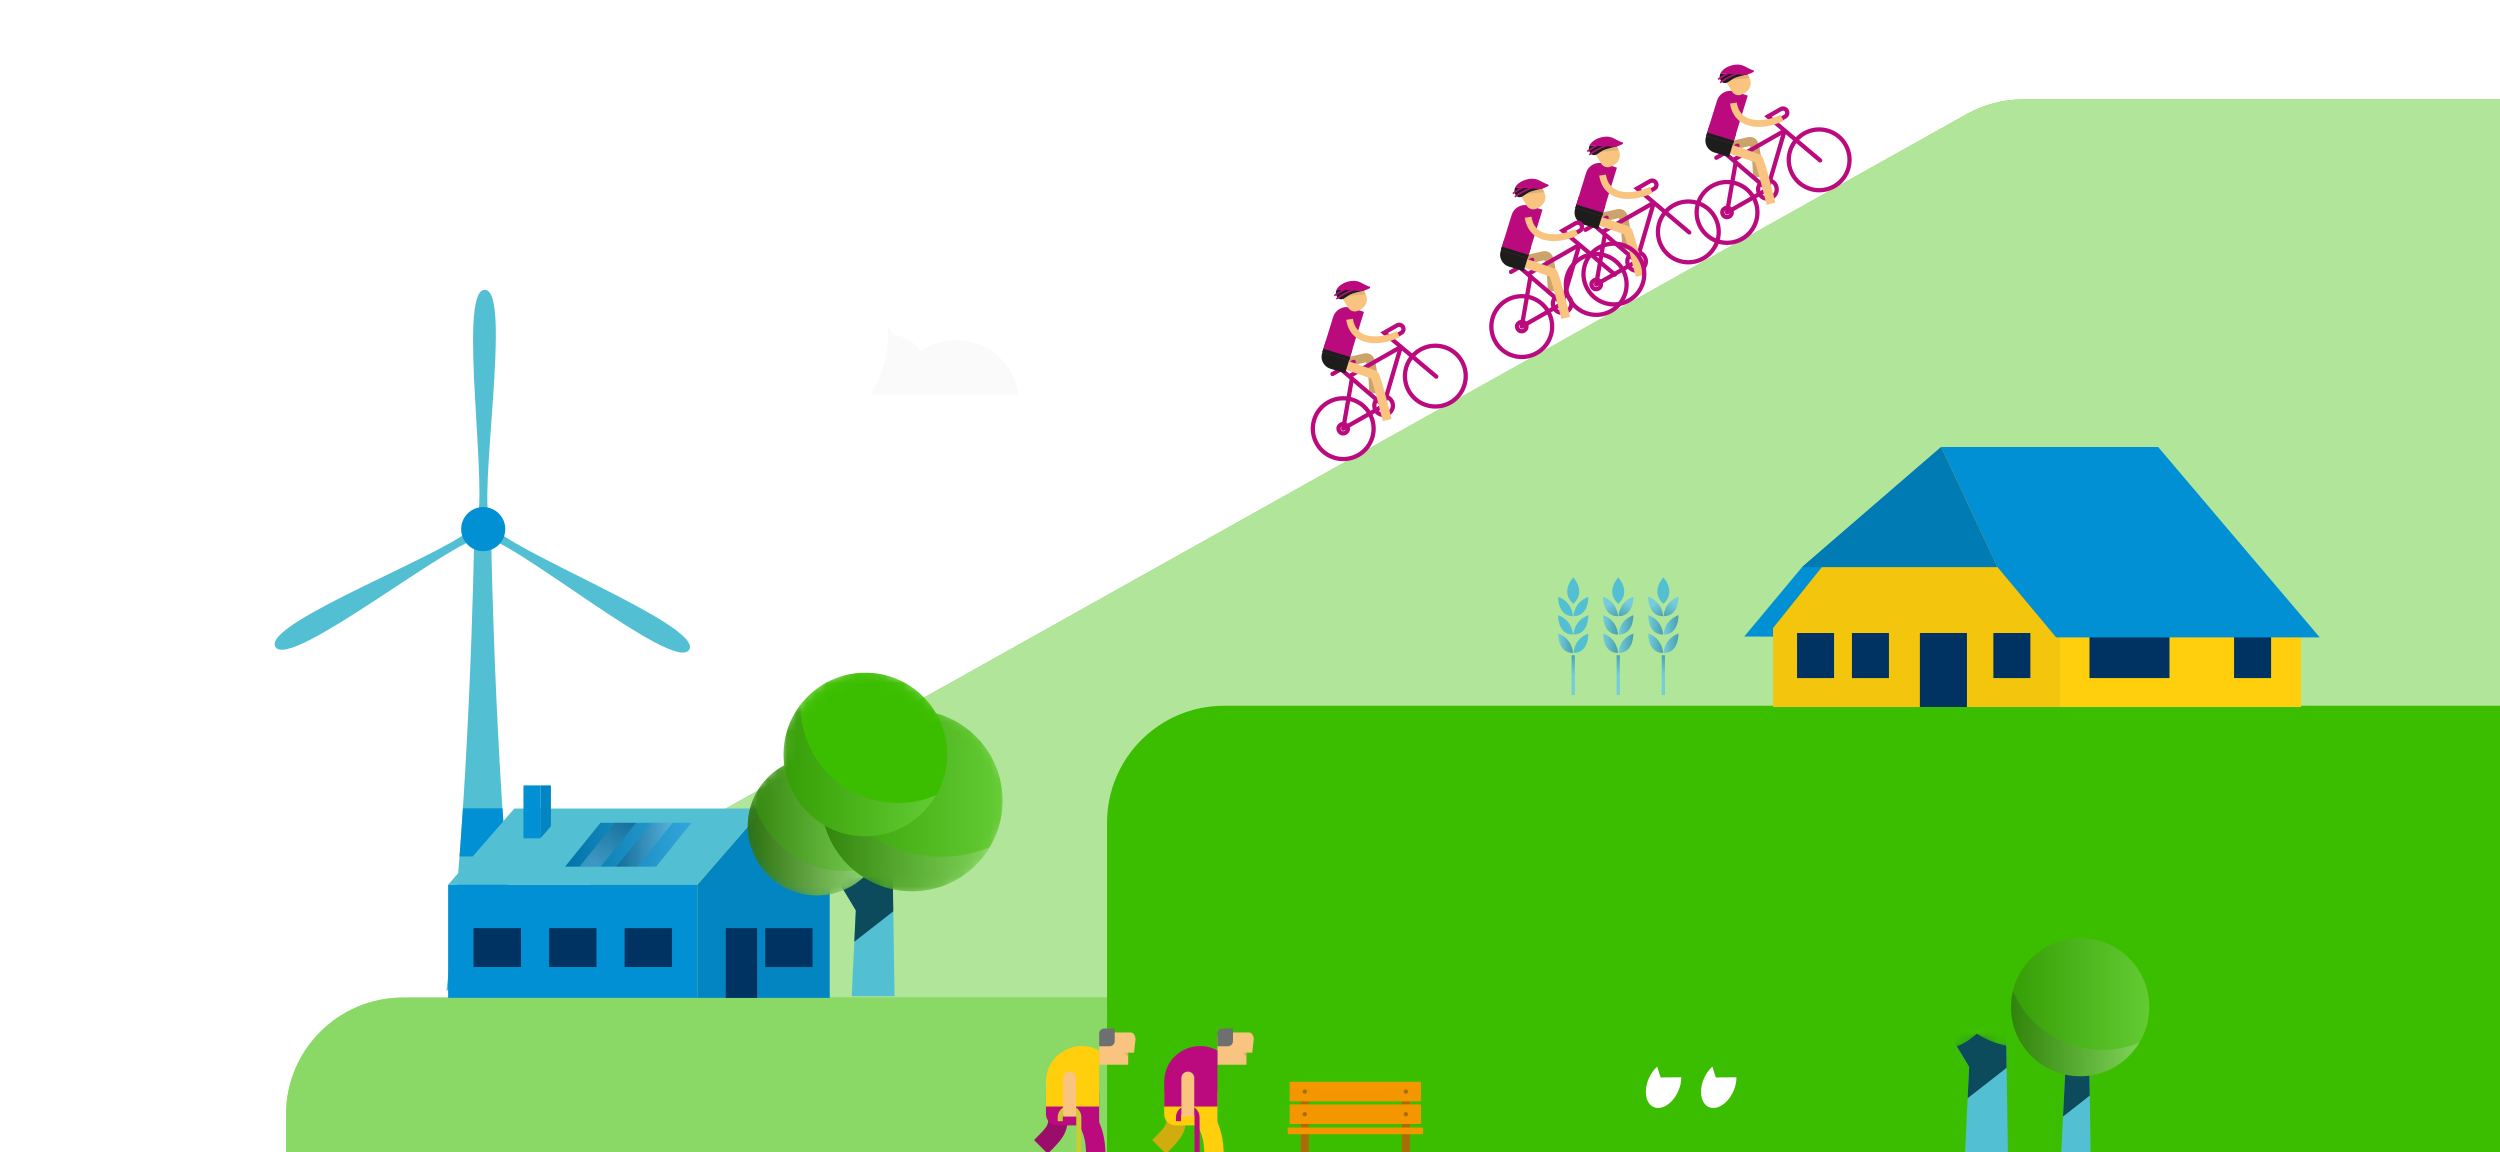 <?xml version="1.0" encoding="UTF-8"?><svg xmlns="http://www.w3.org/2000/svg" xmlns:xlink="http://www.w3.org/1999/xlink" viewBox="0 0 250.51 115.45"><defs><style>.cls-1{stroke:#1d1e1c;}.cls-1,.cls-2,.cls-3,.cls-4,.cls-5,.cls-6,.cls-7,.cls-8,.cls-9,.cls-10,.cls-11,.cls-12,.cls-13,.cls-14,.cls-15,.cls-16,.cls-17,.cls-18,.cls-19,.cls-20,.cls-21,.cls-22,.cls-23,.cls-24,.cls-25{mix-blend-mode:darken;}.cls-1,.cls-26,.cls-27,.cls-28,.cls-29,.cls-30,.cls-31,.cls-32,.cls-33,.cls-34,.cls-35,.cls-36,.cls-37,.cls-38{stroke-miterlimit:10;}.cls-1,.cls-26,.cls-27,.cls-28,.cls-29,.cls-39,.cls-40,.cls-41,.cls-32,.cls-33,.cls-37,.cls-38{fill:none;}.cls-1,.cls-28,.cls-29,.cls-3,.cls-40,.cls-41,.cls-32,.cls-42,.cls-43,.cls-44,.cls-45,.cls-46,.cls-47,.cls-22,.cls-23,.cls-24,.cls-25{fill-rule:evenodd;}.cls-1,.cls-3,.cls-4,.cls-5,.cls-6,.cls-7,.cls-8,.cls-9,.cls-10,.cls-12,.cls-13,.cls-14,.cls-15,.cls-16,.cls-17,.cls-19,.cls-21,.cls-23,.cls-24,.cls-25{opacity:.2;}.cls-1,.cls-32{stroke-width:1.33px;}.cls-2{opacity:.35;}.cls-2,.cls-3,.cls-48,.cls-18,.cls-44{fill:#1d1e1c;}.cls-26,.cls-27,.cls-29,.cls-39,.cls-40,.cls-41,.cls-37{stroke:#ba0a7e;}.cls-26,.cls-27,.cls-39,.cls-40,.cls-41{stroke-width:3px;}.cls-26,.cls-41{stroke-linecap:round;}.cls-28{stroke:#cccb32;}.cls-28,.cls-29{stroke-width:.51px;}.cls-4{fill:url(#linear-gradient-7);}.cls-5{fill:url(#linear-gradient-6);}.cls-6{fill:url(#linear-gradient-5);}.cls-7{fill:url(#linear-gradient-9);}.cls-8{fill:url(#linear-gradient-4);}.cls-9{fill:url(#linear-gradient-2);}.cls-10{fill:url(#linear-gradient-3);}.cls-49{fill:#003361;}.cls-50,.cls-47{fill:#0090d3;}.cls-51{fill:#f49600;}.cls-52,.cls-53,.cls-54,.cls-34{fill:#fff;}.cls-55,.cls-46{fill:#ffcf0d;}.cls-56,.cls-45{fill:#ba0a7e;}.cls-57{fill:#3cbe00;}.cls-58,.cls-31,.cls-36{fill:#53bfd3;}.cls-11{opacity:.05;}.cls-30,.cls-31{stroke-width:.8px;}.cls-30,.cls-35{fill:#0b4b5b;stroke:#0b4b5b;}.cls-31,.cls-36{stroke:#53bfd3;}.cls-39,.cls-40,.cls-41{stroke-linejoin:round;}.cls-53{opacity:.6;}.cls-53,.cls-54{mix-blend-mode:lighten;}.cls-54{opacity:.4;}.cls-12{fill:url(#linear-gradient-11);}.cls-13{fill:url(#linear-gradient-12);}.cls-14{fill:url(#linear-gradient-13);}.cls-15{fill:url(#linear-gradient-10);}.cls-16{fill:url(#linear-gradient-15);}.cls-17{fill:url(#linear-gradient-14);}.cls-32,.cls-38{stroke:#f8c480;}.cls-18,.cls-22{opacity:.1;}.cls-33{stroke:#3cbe00;stroke-width:4px;}.cls-34{stroke:#fff;stroke-width:.84px;}.cls-59{fill:url(#linear-gradient-8);}.cls-19{fill:url(#linear-gradient);}.cls-20{opacity:.15;}.cls-42{fill:#f8c480;}.cls-43{fill:#6d6f71;}.cls-60{isolation:isolate;}.cls-61{opacity:.02;}.cls-62{filter:url(#drop-shadow-15);}.cls-63{mask:url(#mask-2);}.cls-35,.cls-36{stroke-width:.72px;}.cls-23{fill:url(#linear-gradient-18);}.cls-24{fill:url(#linear-gradient-17);}.cls-25{fill:url(#linear-gradient-16);}.cls-37{stroke-width:.25px;}.cls-38{stroke-width:1px;}</style><symbol id="Bankje_4" viewBox="0 0 135.6 72.83"><g><g><rect class="cls-51" x="13.05" y="2.33" width="8.17" height="70.5"/><rect class="cls-51" x="114.39" y="2.33" width="8.17" height="70.5"/></g><g><rect class="cls-2" x="13.05" y="2.33" width="8.17" height="70.5"/><rect class="cls-2" x="114.39" y="2.33" width="8.17" height="70.5"/></g><rect class="cls-51" x="1.98" y="0" width="131.64" height="19.63" rx=".87" ry=".87"/><rect class="cls-51" x="1.98" y="22.67" width="131.64" height="19.63" rx=".87" ry=".87"/><rect class="cls-51" y="45.82" width="135.6" height="6.69" rx=".87" ry=".87"/><circle class="cls-2" cx="118.47" cy="9.81" r="2.17"/><circle class="cls-2" cx="17.14" cy="9.81" r="2.17"/><circle class="cls-2" cx="118.47" cy="32.49" r="2.17"/><circle class="cls-2" cx="17.14" cy="32.49" r="2.17"/></g></symbol><symbol id="Boerderij_drenthe" viewBox="0 0 144.17 65.13"><g><polygon class="cls-50" points="78.14 47.7 63.44 30.09 49.33 0 14.49 30.09 0 47.48 78.14 47.7"/><polygon class="cls-55" points="79.14 45.37 64.45 26.85 49.33 0 22.04 26.85 7.21 45.37 7.21 65.13 79.14 65.13 79.14 45.37"/><polygon class="cls-11" points="79.14 45.37 64.45 26.85 49.33 0 22.04 26.85 7.21 45.37 7.21 65.13 79.14 65.13 79.14 45.37"/><rect class="cls-55" x="79.14" y="45.37" width="60.35" height="19.76"/><g><rect class="cls-49" x="44" y="46.6" width="11.79" height="18.53"/><polygon class="cls-49" points="36.25 46.6 36.25 57.89 26.98 57.89 26.98 46.6 36.25 46.6"/><polygon class="cls-49" points="22.5 46.6 22.5 57.89 13.23 57.89 13.23 46.6 22.5 46.6"/><polygon class="cls-49" points="71.68 46.6 71.68 57.89 62.41 57.89 62.41 46.6 71.68 46.6"/><polygon class="cls-49" points="131.98 46.6 131.98 57.89 122.71 57.89 122.71 46.6 131.98 46.6"/><rect class="cls-49" x="86.49" y="46.6" width="20.04" height="11.29"/></g><polygon class="cls-50" points="144.17 47.7 103.68 0 49.33 0 63.44 30.09 78.14 47.7 144.17 47.7"/><polygon class="cls-50" points="49.33 0 63.44 30.09 14.49 30.09 49.33 0"/><polygon class="cls-20" points="49.33 0 63.44 30.09 14.49 30.09 49.33 0"/></g></symbol><linearGradient id="linear-gradient" x1="18341.42" y1="9.36" x2="18360.14" y2="9.36" gradientTransform="translate(18360.14) rotate(-180) scale(1 -1)" gradientUnits="userSpaceOnUse"><stop offset="0" stop-color="#fff"/><stop offset="1" stop-color="#1d1e1c"/></linearGradient><linearGradient id="linear-gradient-2" x1="18342.77" y1="12.97" x2="18360.14" y2="12.97" xlink:href="#linear-gradient"/><symbol id="Boom_3" viewBox="0 0 18.72 29.24"><g id="tree"><polygon class="cls-36" points="7.17 28.88 7.72 17.91 10.25 18.17 10.42 28.88 7.17 28.88"/><polygon class="cls-35" points="7.44 23.41 7.72 17.91 10.25 18.17 10.3 21.17 7.44 23.41"/><g id="kroon_schaduw"><circle class="cls-57" cx="9.36" cy="9.36" r="9.36"/><circle class="cls-19" cx="9.36" cy="9.36" r="9.36"/><path class="cls-9" d="m12.37,15.16c1.77,0,3.46-.35,5-.99-1.64,2.72-4.61,4.54-8.01,4.54C4.19,18.72,0,14.53,0,9.36c0-.74.09-1.45.26-2.14,2.04,4.67,6.69,7.94,12.12,7.94Z"/></g></g></symbol><mask id="mask-2" x="0" y="0" width="27.16" height="23.84" maskUnits="userSpaceOnUse"><g><circle class="cls-34" cx="7.56" cy="16.28" r="7.14"/><circle class="cls-34" cx="17.38" cy="13.64" r="9.36"/><circle class="cls-34" cx="12.57" cy="8.87" r="8.45"/></g></mask><linearGradient id="linear-gradient-3" x1="18353.89" y1="16.28" x2="18368.17" y2="16.28" gradientTransform="translate(18368.59) rotate(-180) scale(1 -1)" xlink:href="#linear-gradient"/><linearGradient id="linear-gradient-4" x1="18353.89" y1="16.28" x2="18368.17" y2="16.28" gradientTransform="translate(18368.59) rotate(-180) scale(1 -1)" xlink:href="#linear-gradient"/><linearGradient id="linear-gradient-5" x1="18355.26" y1="18.52" x2="18368.17" y2="18.52" gradientTransform="translate(18368.59) rotate(-180) scale(1 -1)" xlink:href="#linear-gradient"/><linearGradient id="linear-gradient-6" x1="18341.84" y1="13.64" x2="18360.56" y2="13.64" gradientTransform="translate(18368.59) rotate(-180) scale(1 -1)" xlink:href="#linear-gradient"/><linearGradient id="linear-gradient-7" x1="18343.19" y1="17.25" x2="18360.56" y2="17.25" gradientTransform="translate(18368.59) rotate(-180) scale(1 -1)" xlink:href="#linear-gradient"/><linearGradient id="linear-gradient-8" x1="18348.71" y1="10.52" x2="18364.47" y2="10.52" gradientTransform="translate(18368.59) rotate(-180) scale(1 -1)" xlink:href="#linear-gradient"/><symbol id="Boom_3_bol_5" viewBox="0 0 27.16 33.84"><g id="tree-2"><polygon class="cls-31" points="11.58 33.44 11.99 24.87 10.49 22.38 11.25 21.54 12.08 22.82 12.18 21.25 15 21.54 15.18 33.44 11.58 33.44"/><polygon class="cls-30" points="11.87 27.36 11.99 24.87 10.49 22.38 11.25 21.54 12.08 22.82 12.18 21.25 15 21.54 15.05 24.88 11.87 27.36"/><g class="cls-63"><g id="kroon_schaduw-2"><circle class="cls-57" cx="7.56" cy="16.28" r="7.14"/><circle class="cls-10" cx="7.56" cy="16.28" r="7.14"/><circle class="cls-8" cx="7.56" cy="16.28" r="7.14"/><path class="cls-6" d="m.94,13.62c1.16,4.2,4.99,7.28,9.55,7.28.98,0,1.93-.15,2.83-.42-1.3,1.78-3.39,2.93-5.76,2.93-3.94,0-7.14-3.2-7.14-7.14,0-.94.19-1.84.52-2.66Z"/><circle class="cls-57" cx="17.38" cy="13.64" r="9.36"/><circle class="cls-5" cx="17.38" cy="13.64" r="9.36"/><path class="cls-4" d="m20.4,19.44c1.77,0,3.46-.35,5-.99-1.64,2.72-4.61,4.54-8.01,4.54-5.17,0-9.36-4.19-9.36-9.36,0-.74.09-1.45.26-2.14,2.04,4.67,6.69,7.94,12.12,7.94Z"/><circle class="cls-57" cx="12.57" cy="8.87" r="8.45"/><g class="cls-21"><path class="cls-59" d="m5.88,3.72s0,.07,0,.1c0,5.56,4.5,10.06,10.06,10.06,1.4,0,2.73-.29,3.94-.8-1.46,2.53-4.18,4.23-7.31,4.23-4.66,0-8.45-3.78-8.45-8.45,0-1.94.66-3.72,1.76-5.15Z"/></g></g></g></g></symbol><symbol id="Fiets_4" viewBox="0 0 120.08 68.57"><g><path class="cls-26" d="m22.45,46.41L38.95,1.5h-10.43c-1.67,0-3.02,1.35-3.02,3.02h0c0,1.67,1.35,3.02,3.02,3.02h2.8"/><line class="cls-26" x1="84.77" y1="8.7" x2="67.65" y2="8.7"/><line class="cls-27" x1="33.74" y1="15.94" x2="75.44" y2="15.94"/><circle class="cls-27" cx="22.83" cy="45.75" r="21.33"/><polyline class="cls-41" points="74.61 18.34 97.25 45.75 64.62 45.75"/><polyline class="cls-40" points="33.74 15.94 64.62 45.75 77.73 9.36"/><circle class="cls-39" cx="64.62" cy="45.75" r="6.53"/><g><circle class="cls-27" cx="97.25" cy="45.75" r="21.33"/><circle class="cls-39" cx="97.25" cy="45.75" r="3.27"/></g></g></symbol><linearGradient id="linear-gradient-9" x1="37.87" y1="244.59" x2="37.43" y2="190.5" gradientUnits="userSpaceOnUse"><stop offset="0" stop-color="#fff"/><stop offset="1" stop-color="#1d1e1c"/></linearGradient><linearGradient id="linear-gradient-10" x1="0" y1="164.87" x2="37.17" y2="164.87" gradientUnits="userSpaceOnUse"><stop offset="0" stop-color="#fff"/><stop offset="1" stop-color="#1d1e1c"/></linearGradient><linearGradient id="linear-gradient-11" y1="118.85" y2="118.85" xlink:href="#linear-gradient-10"/><linearGradient id="linear-gradient-12" x1="13.01" y1="68.86" x2="36.51" y2="100.78" xlink:href="#linear-gradient-10"/><linearGradient id="linear-gradient-13" x1="38.58" x2="75.75" xlink:href="#linear-gradient-10"/><linearGradient id="linear-gradient-14" x1="38.58" y1="118.85" x2="75.75" y2="118.85" xlink:href="#linear-gradient-10"/><linearGradient id="linear-gradient-15" x1="65.13" y1="65.38" x2="37.64" y2="103.51" xlink:href="#linear-gradient-10"/><symbol id="Gezond_graan" viewBox="0 0 75.75 294.61"><g><polygon class="cls-58" points="37.87 194.97 33.86 194.97 33.86 251.3 33.86 294.61 37.87 294.61 41.88 294.61 41.88 244.79 41.88 194.97 37.87 194.97"/><path class="cls-58" d="m37.17,189.15s.01-34.62-37.15-48.55c0,0-1.69,48.55,37.15,48.55Z"/><path class="cls-58" d="m37.17,143.13s.01-34.62-37.15-48.55c0,0-1.69,48.55,37.15,48.55Z"/><path class="cls-58" d="m37.17,97.11s.01-34.62-37.15-48.55c0,0-1.69,48.55,37.15,48.55Z"/><path class="cls-58" d="m38.58,189.15s-.01-34.62,37.15-48.55c0,0,1.69,48.55-37.15,48.55Z"/><path class="cls-58" d="m38.58,143.13s-.01-34.62,37.15-48.55c0,0,1.69,48.55-37.15,48.55Z"/><path class="cls-58" d="m38.58,97.11s-.01-34.62,37.15-48.55c0,0,1.69,48.55-37.15,48.55Z"/><path class="cls-58" d="m37.87,0s-33.78,35.47,0,66.29c33.78-30.82,0-66.29,0-66.29Z"/><g id="Layer_186"><polygon class="cls-7" points="37.87 194.97 33.86 194.97 33.86 251.3 33.86 294.61 37.87 294.61 41.88 294.61 41.88 244.79 41.88 194.97 37.87 194.97"/><path class="cls-15" d="m37.17,189.15s.01-34.62-37.15-48.55c0,0-1.69,48.55,37.15,48.55Z"/><path class="cls-12" d="m37.17,143.13s.01-34.62-37.15-48.55c0,0-1.69,48.55,37.15,48.55Z"/><path class="cls-13" d="m37.17,97.11s.01-34.62-37.15-48.55c0,0-1.69,48.55,37.15,48.55Z"/><path class="cls-14" d="m38.58,189.15s-.01-34.62,37.15-48.55c0,0,1.69,48.55-37.15,48.55Z"/><path class="cls-17" d="m38.58,143.13s-.01-34.62,37.15-48.55c0,0,1.69,48.55-37.15,48.55Z"/><path class="cls-16" d="m38.58,97.11s-.01-34.62,37.15-48.55c0,0,1.69,48.55-37.15,48.55Z"/></g></g></symbol><symbol id="Groot_huis_4" viewBox="0 0 50.31 28.01"><g><polygon class="cls-50" points="17.45 13.1 8.72 3.05 0 13.1 0 28.01 17.45 28.01 17.45 13.1"/><polygon class="cls-58" points="50.31 13.1 41.58 3.05 8.72 3.05 17.45 13.1 50.31 13.1"/><rect class="cls-50" x="17.45" y="13.1" width="32.86" height="14.91"/><polygon class="cls-18" points="17.45 13.1 8.72 3.05 0 13.1 0 28.01 17.45 28.01 17.45 13.1"/><g id="ramen"><rect class="cls-49" x="9.57" y="18.82" width="4.13" height="9.2"/><rect class="cls-49" x="2.26" y="18.82" width="6.25" height="5.13"/><g><rect class="cls-49" x="20.79" y="18.82" width="6.25" height="5.13"/><rect class="cls-49" x="30.75" y="18.82" width="6.25" height="5.13"/><rect class="cls-49" x="40.71" y="18.82" width="6.25" height="5.13"/></g></g><g id="schoorsteen"><polygon class="cls-50" points="38.15 6.98 36.76 5.39 36.76 0 38.15 0 38.15 6.98"/><polygon class="cls-18" points="38.15 6.98 36.76 5.39 36.76 0 38.15 0 38.15 6.98"/><rect class="cls-50" x="38.15" y="0" width="2.23" height="6.98"/></g></g></symbol><symbol id="Veenpluis" viewBox="0 0 25.48 70.08"><g><path class="cls-33" d="m5.85,25.96s-6.58,14.14-2.54,43.85"/><path class="cls-52" d="m8.25,0C5.92,2.07,3.84,4.9,2.33,8.29-1.58,17.14-.06,26.39,5.74,28.95s13.66-2.53,17.58-11.37c1.5-3.39,2.2-6.84,2.16-9.95l-14.78.12L8.25,0Z"/></g></symbol><symbol id="Wielrenner_3" viewBox="0 0 25.63 27.87"><g><g id="Layer_47"><path class="cls-32" d="m5.08,12.32l4.22-.98c.29-.07.59.09.7.37.5,1.3.55,4.86.55,4.86"/><path class="cls-1" d="m5.08,12.32l4.22-.98c.29-.07.59.09.7.37.5,1.3.55,4.86.55,4.86"/><use width="120.08" height="68.57" transform="translate(19.03 3.32) rotate(150.29) scale(.21 -.21)" xlink:href="#Fiets_4"/><path class="cls-32" d="m5.29,12.01l5.31,1.83c.3-.02,1.93,6.67,1.93,6.67"/><path class="cls-44" d="m3.48,8.91l3.93,1.21-1.08,3.5-2.18-.67c-.96-.3-1.51-1.33-1.21-2.29l.54-1.75Z"/><path class="cls-45" d="m2.98,10.51l3.93,1.21,2.2-7.15-1.97-.61c-1.08-.33-2.24.28-2.57,1.36l-1.6,5.18Z"/><polygon class="cls-44" points="3.14 10.01 7.07 11.22 6.91 11.72 2.98 10.51 3.14 10.01"/><path class="cls-38" d="m14.16,7.85c-2.18,1.13-6.57,1.69-7.17-2.18"/></g><g id="Layer_46"><path class="cls-42" d="m8.24,4.4l.36-.18c.83-.4,1.18-1.41.77-2.24l-.43-.88-3.01,1.47.86,1.41c.3.49.93.68,1.45.42Z"/><polygon class="cls-22" points="9.38 1.98 6.58 2.24 8.95 1.09 9.38 1.98"/></g><g id="Helm"><g><path class="cls-48" d="m8.96,1.47c-1.52.35-1.77.45-2.27.79l-.51.34c-.27.18-.66.17-.86-.02-.18-.18-.3-.39-.34-.63-.03-.2,0-.39.07-.58,1.32-.1,3.4-.18,4.31-.05l-.4.15Z"/><path class="cls-56" d="m7.11.04c1.32-.21,1.68.44,2.88.84.02,0,.06.17-.04.22-.2.1-.56.26-.74.31-.32.09-.65.12-.98.08-.89-.11-2.07-.2-3.19-.12C5.3.75,6.1.2,7.11.04Z"/></g><path class="cls-37" d="m5.04,2.67s1.15-.95,3.09-1.55"/><path class="cls-37" d="m4.74,2.19s1.15-.95,3.09-1.55"/></g></g></symbol><symbol id="Windmolen" viewBox="0 0 41.62 70.19"><g><path class="cls-58" d="m21.72,25.52h-1.74s-.44,26.18-2.76,44.67h7.25c-2.32-18.49-2.76-44.67-2.76-44.67Z"/><g><path class="cls-50" d="m17.8,65.1h6.1c-.16-1.58-.31-3.2-.45-4.82h-5.2c-.14,1.63-.29,3.24-.45,4.82Z"/><path class="cls-50" d="m22.83,51.96h-3.96c-.1,1.6-.22,3.21-.34,4.82h4.64c-.12-1.61-.24-3.23-.34-4.82Z"/></g><path id="path5757" class="cls-58" d="m41.54,36.06c-1.43,2.44-17.84-11.24-20.66-11.26S1.46,38.23.07,35.77c-1.39-2.45,18.65-9.83,20.08-12.26S18.23-.02,21.06,0c2.82.02-.81,21.07.58,23.52,1.39,2.45,21.33,10.11,19.91,12.54h0Z"/><circle class="cls-50" cx="20.9" cy="23.98" r="2.21"/></g></symbol><linearGradient id="linear-gradient-16" x1="0" y1="5.93" x2="34.19" y2="5.93" gradientUnits="userSpaceOnUse"><stop offset="0" stop-color="#fff"/><stop offset="1" stop-color="#000"/></linearGradient><linearGradient id="linear-gradient-17" x1="27.01" y1="10.3" x2="16.39" y2="-.32" xlink:href="#linear-gradient-16"/><linearGradient id="linear-gradient-18" x1="5.06" x2="20.35" xlink:href="#linear-gradient-16"/><symbol id="Zonnepaneel" viewBox="0 0 34.19 11.86"><g><polygon class="cls-47" points="34.19 11.86 9.56 11.86 0 0 24.62 0 34.19 11.86"/><polygon class="cls-25" points="34.19 11.86 9.56 11.86 0 0 24.62 0 34.19 11.86"/><polygon class="cls-24" points="30.28 11.86 24.56 11.86 15 0 20.72 0 30.28 11.86"/><polygon class="cls-23" points="20.35 11.86 14.63 11.86 5.06 0 10.78 0 20.35 11.86"/></g></symbol><filter id="drop-shadow-5" filterUnits="userSpaceOnUse"><feOffset dx="3" dy="3"/><feGaussianBlur result="blur" stdDeviation="3"/><feFlood flood-color="#1d1d1b" flood-opacity=".15"/><feComposite in2="blur" operator="in"/><feComposite in="SourceGraphic"/></filter><mask id="mask" x="-3533.87" y="-838.88" width="6305.93" height="897.53" maskUnits="userSpaceOnUse"/><mask id="mask-1" x="2635.03" y="-1144.11" width="1969.04" height="828.43" maskUnits="userSpaceOnUse"/><filter id="drop-shadow-15" filterUnits="userSpaceOnUse"><feOffset dx="1.46" dy="1.46"/><feGaussianBlur result="blur-2" stdDeviation="1.46"/><feFlood flood-color="#1d1e1c" flood-opacity=".15"/><feComposite in2="blur-2" operator="in"/><feComposite in="SourceGraphic"/></filter><filter id="drop-shadow-17" filterUnits="userSpaceOnUse"><feOffset dx="3" dy="3"/><feGaussianBlur result="blur-3" stdDeviation="3"/><feFlood flood-color="#1d1e1c" flood-opacity=".15"/><feComposite in2="blur-3" operator="in"/><feComposite in="SourceGraphic"/></filter></defs><g class="cls-60"><g id="Flyer_bewoners_Infographic"><g id="VAM_berg-2"><g id="Verhogingen-2"><path class="cls-57" d="m250.51,9.95h-47.74c-2,0-3.97.51-5.72,1.49L48.39,94.63v20.81h202.12V9.95Z"/><path class="cls-53" d="m250.51,9.95h-47.74c-2,0-3.97.51-5.72,1.49L48.39,94.63v20.81h202.12V9.95Z"/><path class="cls-57" d="m28.66,99.96h144.77v3.78c0,6.46-5.25,11.71-11.71,11.71H28.66v-15.49h0Z" transform="translate(202.09 215.41) rotate(180)"/><path class="cls-54" d="m28.66,99.96h144.77v3.78c0,6.46-5.25,11.71-11.71,11.71H28.66v-15.49h0Z" transform="translate(202.09 215.41) rotate(180)"/><path class="cls-57" d="m110.93,70.72h139.58v33.02c0,6.46-5.25,11.71-11.71,11.71h-127.88v-44.73h0Z" transform="translate(361.44 186.17) rotate(180)"/><use width="25.48" height="70.08" transform="translate(170.43 106.88) scale(.14)" xlink:href="#Veenpluis"/><use width="25.48" height="70.08" transform="translate(164.9 106.88) scale(.14)" xlink:href="#Veenpluis"/></g><g id="Oudere_mannen-3"><path class="cls-42" d="m110.14,106.69h2.91v-1.21h.58l.15-1.34c0-.37-.21-.68-.46-.68h-2.64c-.3,0-.54.24-.54.54v2.69h0Z"/><path class="cls-43" d="m110.14,104.84h1.04c.29,0,.52-.23.52-.52v-1.26h-1.04c-.29,0-.52.23-.52.52v1.26Z"/><polygon class="cls-22" points="113.05 105.48 112.69 105.48 113.05 105.95 113.05 105.48"/><path class="cls-42" d="m121.99,106.69h2.91v-1.21h.58l.15-1.34c0-.37-.21-.68-.46-.68h-2.64c-.3,0-.54.24-.54.54v2.69h0Z"/><path class="cls-43" d="m121.99,104.84h1.04c.29,0,.52-.23.52-.52v-1.26h-1.04c-.29,0-.52.23-.52.52v1.26Z"/><polygon class="cls-22" points="124.9 105.48 124.54 105.48 124.9 105.95 124.9 105.48"/><path class="cls-45" d="m107.01,111.21c0,1.08-.01,1.66-.32,2.33-.29.63-.77,1.13-1.7,2.07l-1.37-1.37c.78-.78,1.17-1.18,1.32-1.51.13-.29.14-.71.14-1.51h1.94Z"/><path class="cls-3" d="m107.01,111.21c0,1.08-.01,1.66-.32,2.33-.29.63-.77,1.13-1.7,2.07l-1.37-1.37c.78-.78,1.17-1.18,1.32-1.51.13-.29.14-.71.14-1.51h1.94Z"/><path class="cls-45" d="m107.05,110.24c.97,0,2.08.51,2.84,1.76.52.86.88,2.08.88,3.73h-1.94c0-1.27-.24-2.15-.59-2.73-.36-.59-.81-.82-1.19-.82v-1.94Z"/><path class="cls-45" d="m104.81,109.38h5.33v3.39h-4.2c-.62,0-1.13-.51-1.13-1.13v-2.26Z"/><path class="cls-46" d="m104.81,110.88h5.33v-5.61c-2.28-1.27-5.33.25-5.33,3.19v2.42Z"/><path class="cls-28" d="m106.24,112.35v-.39c0-.51.42-.93.93-.93h0c.51,0,.93.42.93.93v3.79"/><path class="cls-42" d="m107.82,108.03v3.86h-1.29v-3.86c0-.36.29-.65.65-.65h0c.36,0,.65.29.65.65Z"/><path class="cls-46" d="m118.86,111.21c0,1.08-.01,1.66-.32,2.33-.29.63-.77,1.13-1.7,2.07l-1.37-1.37c.78-.78,1.17-1.18,1.32-1.51.13-.29.14-.71.14-1.51h1.94Z"/><path class="cls-3" d="m118.86,111.21c0,1.08-.01,1.66-.32,2.33-.29.63-.77,1.13-1.7,2.07l-1.37-1.37c.78-.78,1.17-1.18,1.32-1.51.13-.29.14-.71.14-1.51h1.94Z"/><path class="cls-46" d="m118.9,110.24c.97,0,2.08.51,2.84,1.76.52.86.88,2.08.88,3.73h-1.94c0-1.27-.24-2.15-.59-2.73-.36-.59-.81-.82-1.19-.82v-1.94Z"/><path class="cls-46" d="m116.66,109.38h5.33v3.39h-4.2c-.62,0-1.13-.51-1.13-1.13v-2.26Z"/><path class="cls-45" d="m116.66,110.88h5.33v-5.61c-2.28-1.27-5.33.25-5.33,3.19v2.42Z"/><path class="cls-29" d="m118.09,112.35v-.39c0-.51.42-.93.93-.93h0c.51,0,.93.42.93.93v3.79"/><path class="cls-42" d="m119.67,108.03v3.86h-1.29v-3.86c0-.36.29-.65.65-.65h0c.36,0,.65.29.65.65Z"/></g><g id="Wielrenner-2"><use width="25.63" height="27.87" transform="translate(168.94 6.47) scale(.68)" xlink:href="#Wielrenner_3"/><use width="25.63" height="27.87" transform="translate(130.48 28.14) scale(.68)" xlink:href="#Wielrenner_3"/><use width="25.63" height="27.87" transform="translate(155.83 13.69) scale(.68)" xlink:href="#Wielrenner_3"/><use width="25.63" height="27.87" transform="translate(148.37 17.91) scale(.68)" xlink:href="#Wielrenner_3"/></g><g id="wolk-2" class="cls-62"><path class="cls-52" d="m75.81,20.26c6.18,0,11.24,4.79,11.67,10.87.2.32.38.65.52,1,1.17.05,2.18.68,2.75,1.62,1.02-.72,2.26-1.14,3.6-1.14,3.19,0,5.82,2.39,6.22,5.47h-14.78s-19.97,0-19.97,0c-.18-.3-.35-.61-.51-.92-.77-1.56-1.21-3.33-1.21-5.19,0-6.46,5.24-11.71,11.71-11.71Z"/><path class="cls-61" d="m94.36,32.6c-1.34,0-2.58.42-3.6,1.14-.57-.94-1.58-1.57-2.75-1.62-.14-.35-.32-.68-.52-1,0-.02,0-.05,0-.07.02.29.04.59.04.89,0,2.25-.65,4.35-1.75,6.14h14.81c-.4-3.09-3.03-5.47-6.22-5.47Z"/></g><g id="Regio-2"><g id="Boerderij-2"><g id="Land-2"><use width="75.75" height="294.61" transform="translate(160.64 57.86) scale(.04)" xlink:href="#Gezond_graan"/><use width="75.75" height="294.61" transform="translate(156.13 57.86) scale(.04)" xlink:href="#Gezond_graan"/><use width="75.75" height="294.61" transform="translate(165.16 57.86) scale(.04)" xlink:href="#Gezond_graan"/></g><use width="144.17" height="65.13" transform="translate(174.78 44.79) scale(.4)" xlink:href="#Boerderij_drenthe"/></g></g><g id="Klimaat-2"><use width="41.62" height="70.19" transform="translate(27.52 29.04)" xlink:href="#Windmolen"/></g><use width="50.31" height="28.01" transform="translate(83.14 78.7) rotate(-180) scale(.76 -.76)" xlink:href="#Groot_huis_4"/><use width="34.19" height="11.86" transform="translate(69.28 82.45) rotate(-180) scale(.37 -.37)" xlink:href="#Zonnepaneel"/><use width="27.16" height="33.84" transform="translate(74.52 67) scale(.97)" xlink:href="#Boom_3_bol_5"/><use width="27.16" height="33.84" transform="translate(186.08 82.68) scale(.97)" xlink:href="#Boom_3_bol_5"/><use width="18.72" height="29.24" transform="translate(201.51 93.99) scale(.74)" xlink:href="#Boom_3"/><use width="135.6" height="72.83" transform="translate(129.03 108.4) scale(.1)" xlink:href="#Bankje_4"/></g></g></g></svg>